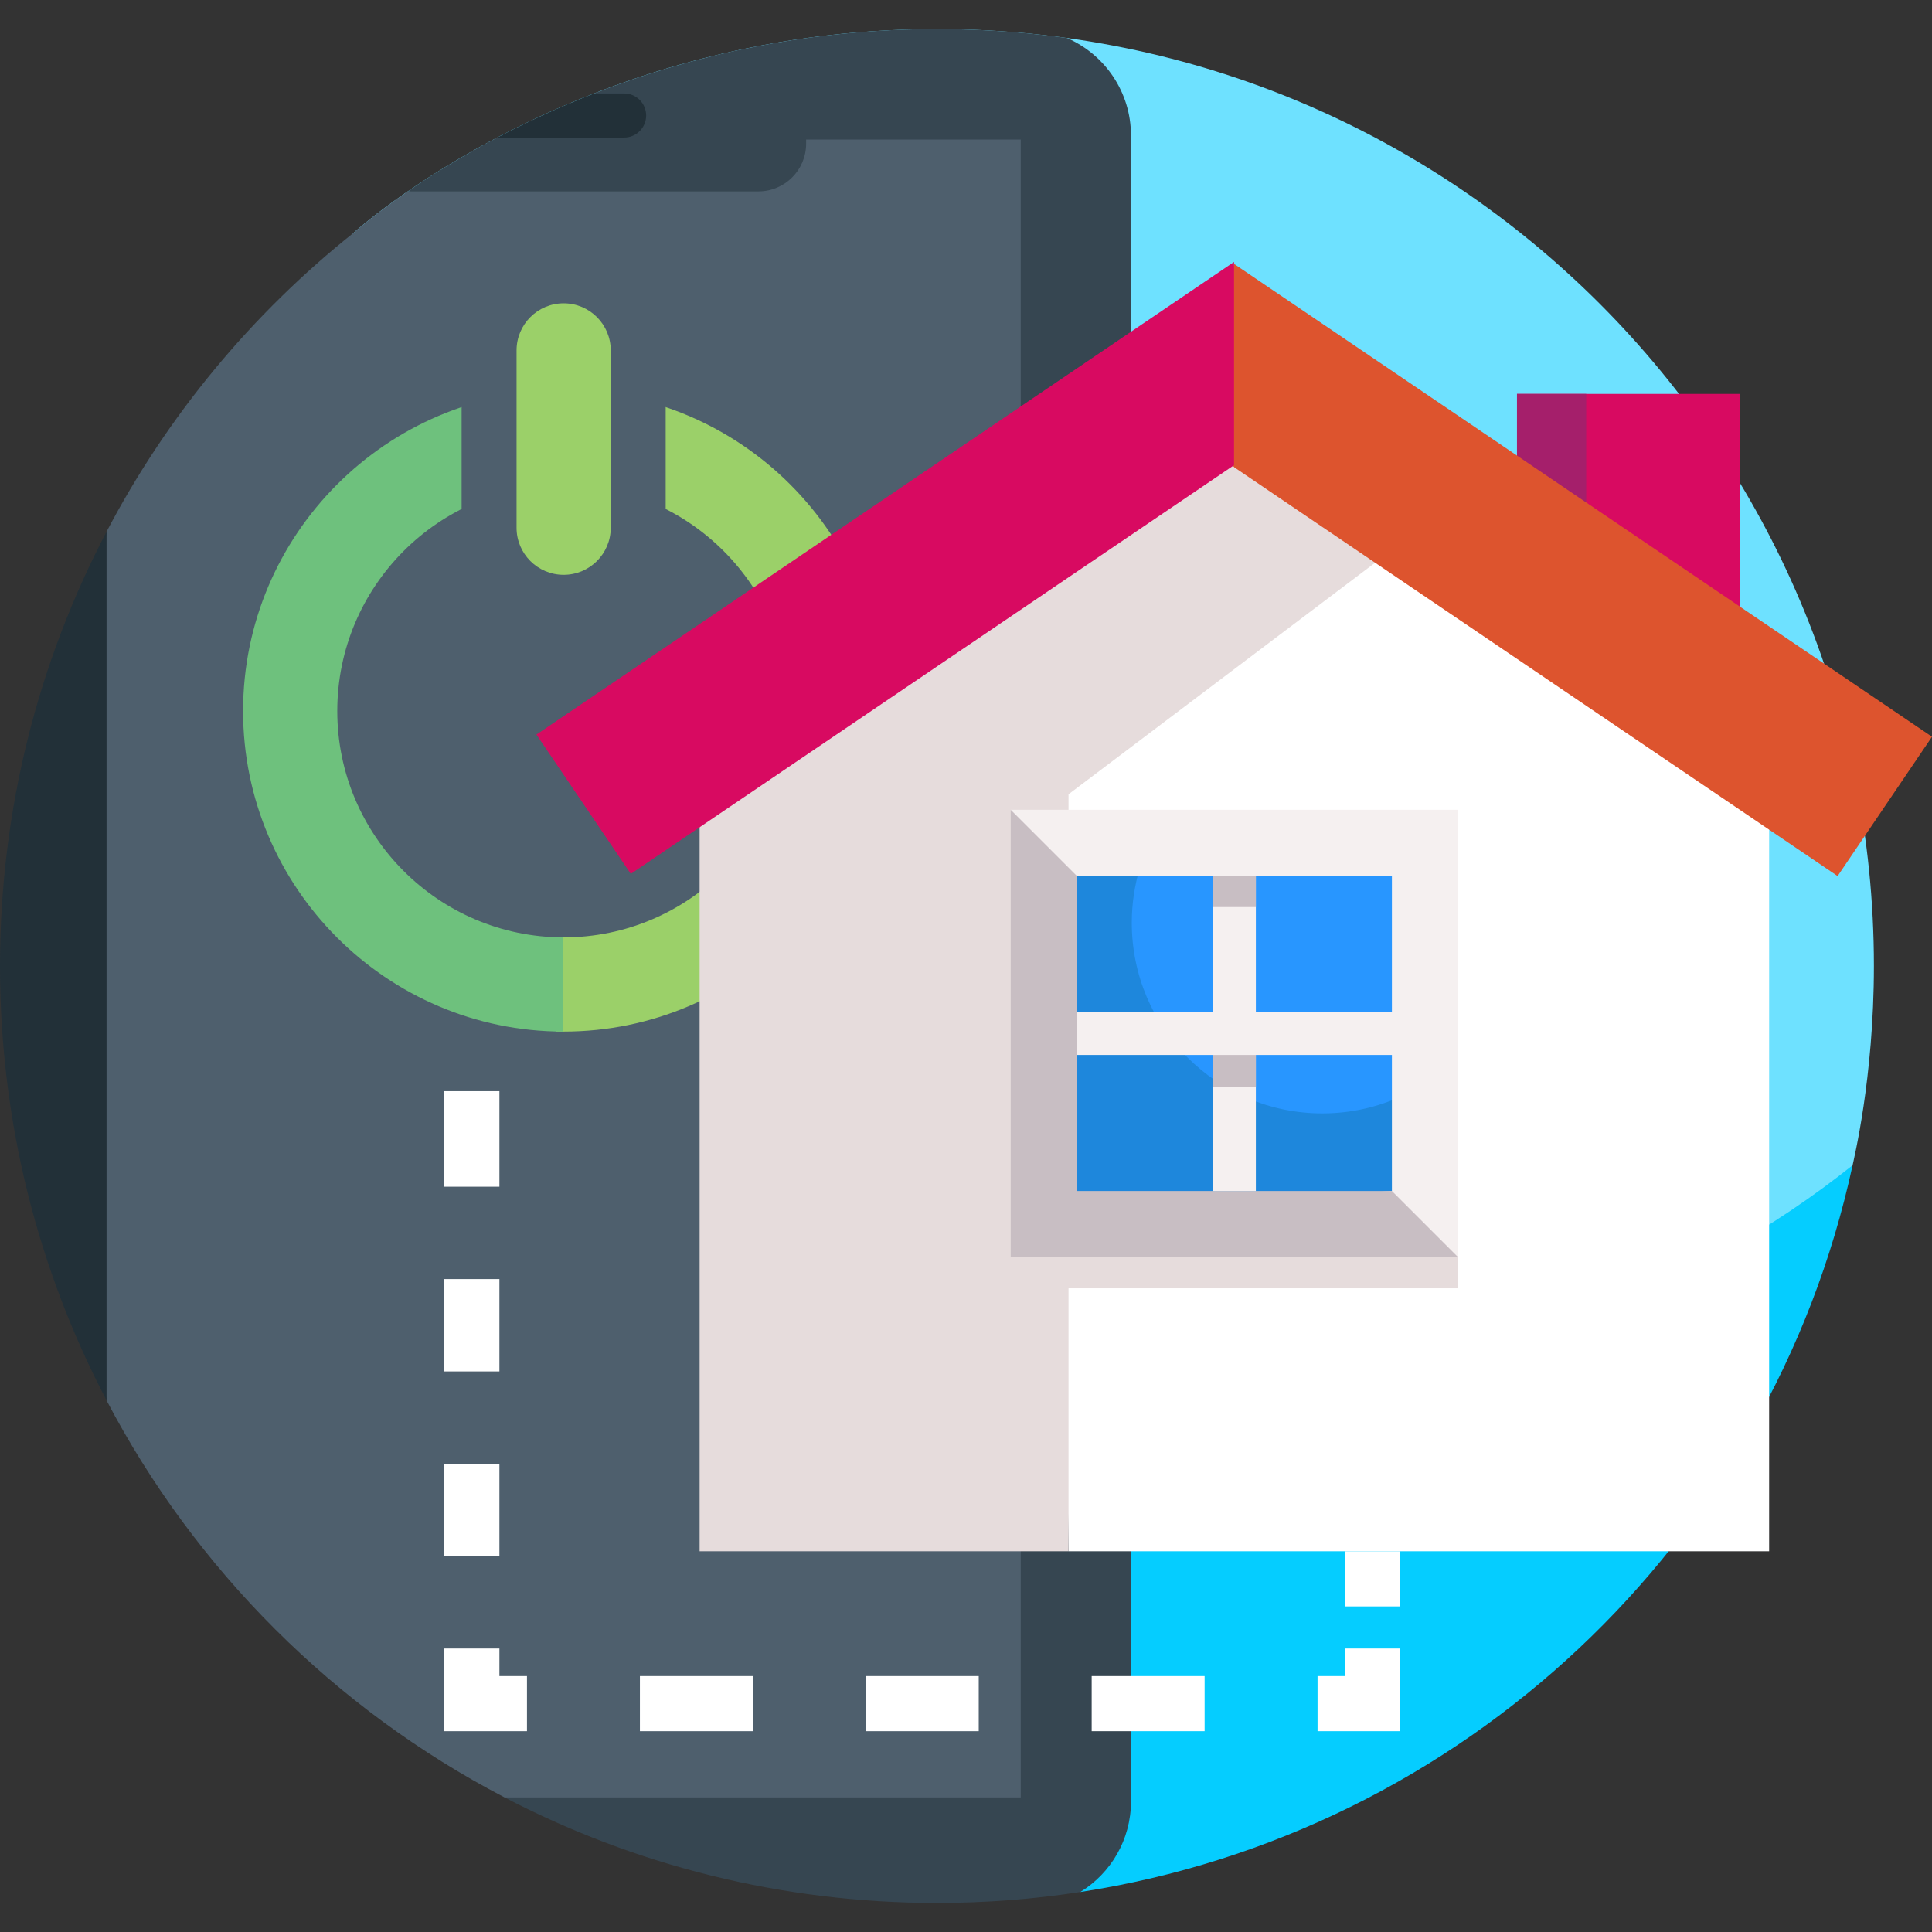 <svg xmlns="http://www.w3.org/2000/svg" id="Layer_1" height="512" viewBox="0 0 510 510" width="512"><rect x="0" y="0" width="510" height="510" fill="#333333" stroke="none"/><g><g><g><path d="m247.332 7.668c-95.18 0-153.812 53.688-153.973 53.778 0 0-2.438 3.042-2.893 5.065-3.703 16.439-7.163 38.47-7.163 54.547 0 136.598 115.192 247.305 251.79 247.305 52.601 0 111.123-25.21 150.29-55.522.876-.678 3.656-5.234 3.656-5.234.172-1.054 5.626-22.771 5.626-52.608 0-136.597-110.735-247.331-247.333-247.331z" fill="#6ee1ff"></path></g><path d="m335.071 361.381c-19.34 0-38.16-2.224-56.222-6.422l6.325 144.486c100.617-15.494 182.196-91.816 203.865-191.837-42.25 33.652-95.756 53.773-153.968 53.773z" fill="#05cdff"></path></g><path d="m107.634 50.519c-9.293 6.394-14.228 10.901-14.275 10.927-26.856 21.395-49.164 48.262-65.231 78.913l-14.65 118.687 14.65 110.618c23.464 44.764 60.237 81.453 105.063 104.813l150.909 20.794v-475.351z" fill="#4e5f6d"></path><path d="m28.128 369.663v-229.304c-17.964 34.269-28.128 73.268-28.128 114.641 0 41.381 10.163 80.389 28.128 114.663z" fill="#223038"></path><path d="m281.64 10.028c-9.319-1.293-18.803-2.067-28.424-2.292h-11.762c-30.232.704-56.607 6.771-78.39 14.592h-.002c-2.13.765-4.216 1.546-6.258 2.341l-9.595 7.421-15.961 4.217c-9.63 5.06-17.551 10.037-23.616 14.21h92.574c6.954 0 12.592-5.637 12.592-12.592v-1.092h56.651v437.642h-136.258c34.148 17.796 72.97 27.856 114.142 27.856 12.85 0 25.49-.985 37.842-2.888 8.023-4.93 13.374-13.786 13.374-23.893v-439.79c-.001-11.528-6.962-21.429-16.909-25.732z" fill="#364651"></path><path d="m164.749 36.309c3.214 0 5.82-2.606 5.82-5.82s-2.606-5.82-5.82-5.82h-7.944c-9.51 3.703-18.051 7.696-25.555 11.639h33.499z" fill="#223038"></path><g><g><path d="m191.657 36.309h-3.817c-3.214 0-5.82-2.606-5.82-5.82s2.606-5.82 5.82-5.82h3.817c3.214 0 5.82 2.606 5.82 5.82s-2.606 5.82-5.82 5.82z" fill="#364651"></path></g></g><g><g><path d="m355.075 409.502h14.549v14.549h-14.549z" fill="#fff"></path></g><g><path d="m369.624 456.99h-21.823v-14.549h7.274v-7.274h14.549z" fill="#fff"></path></g><g><path d="m317.988 456.99h-29.813v-14.549h29.813zm-59.627 0h-29.813v-14.549h29.813zm-59.627 0h-29.813v-14.549h29.813z" fill="#fff"></path></g><g><path d="m139.108 456.99h-21.824v-21.823h14.549v7.274h7.275z" fill="#fff"></path></g><g><path d="m131.833 410.785h-14.549v-24.382h14.549zm0-48.763h-14.549v-24.382h14.549z" fill="#fff"></path></g><g><path d="m117.284 288.039h14.549v25.219h-14.549z" fill="#fff"></path></g></g><g><path d="m148.789 103.072c-.642 0-1.282.01-1.921.024v24.887c.64-.02 1.277-.049 1.921-.049 32.95 0 59.756 26.807 59.756 59.756s-26.807 59.756-59.756 59.756c-.644 0-1.282-.028-1.921-.049v24.887c.639.014 1.279.024 1.921.024 46.659 0 84.619-37.96 84.619-84.619s-37.96-84.617-84.619-84.617z" fill="#9bd069"></path></g><g><path d="m148.674 247.445c-32.897-.063-59.641-26.843-59.641-59.753s26.744-59.69 59.641-59.753v-24.865c-46.606.063-84.504 37.997-84.504 84.618s37.898 84.555 84.504 84.618z" fill="#6ec17d"></path></g><g><g><path d="m148.789 166.241c-14.876 0-26.935-12.059-26.935-26.935v-46.805c0-14.876 12.059-26.935 26.935-26.935s26.935 12.059 26.935 26.935v46.806c0 14.875-12.059 26.934-26.935 26.934z" fill="#4e5f6d"></path></g></g><g><g><path d="m148.789 151.738c-6.866 0-12.431-5.566-12.431-12.432v-46.805c0-6.866 5.566-12.431 12.431-12.431 6.866 0 12.432 5.566 12.432 12.431v46.806c0 6.865-5.566 12.431-12.432 12.431z" fill="#9bd069"></path></g></g><g><g><path d="m325.844 96.548-47.595 34.855 3.816 278.099h184.942v-209.575z" fill="#fff"></path></g></g><g><path d="m379.66 135.96-53.816-39.412-141.163 103.379v209.575h97.384v-199.834z" fill="#e6dcdc"></path></g><g><g><path d="m459.38 103.988h-58.934v43.102l58.934 24.794z" fill="#d80a61"></path></g></g><g><g><path d="m418.721 103.988h-18.275v43.102l18.275 7.689z" fill="#a51f6b"></path></g></g><g><g><path d="m485.086 231.259-159.242-107.883-15.377-16.483 15.377-37.172 184.156 124.762z" fill="#dd542e"></path></g></g><g><g><path d="m325.758 122.799-159.242 107.883-24.915-36.776 184.157-124.762z" fill="#d80a61"></path></g></g><g><g><path d="m276.837 239.441h108.052v100.631h-108.052z" fill="#e6dcdc"></path></g><g><path d="m275.528 222.493h100.631v100.631h-100.631z" fill="#2896ff"></path></g><g><path d="m349.075 293.909c-27.788 0-50.315-22.527-50.315-50.315 0-5.029.747-9.882 2.121-14.464-7.483 4.286-17.521-5.288-21.958 2.094-4.542 7.556-3.394 32.126-3.394 41.585v50.315h50.315c13.396 0 34.318.68 43.331-7.857 6.3-5.967 2.306-19.464 4.863-27.995-7.358 4.215-15.875 6.637-24.963 6.637z" fill="#1e87dc"></path></g><g><g><path d="m384.888 331.854-109.36-8.73-8.729-109.36h118.09v118.09zm-106.639-12.095 89.18-5.364v-83.172h-83.172z" fill="#f5f0f0"></path></g></g><g><g><path d="m367.43 314.395h-83.173v-83.172l-17.458-17.459v118.09h118.089z" fill="#c8bec3"></path></g></g><g><g><path d="m320.169 230.351h11.348v84.044h-11.348z" fill="#f5f0f0"></path></g></g><g><g><path d="m320.169 231.223h11.348v8.218h-11.348z" fill="#c8bec3"></path></g><g><path d="m320.169 272.273h11.348v14.572h-11.348z" fill="#c8bec3"></path></g></g><g><g><path d="m284.257 267.134h85.79v11.348h-85.79z" fill="#f5f0f0"></path></g></g></g></g></svg>